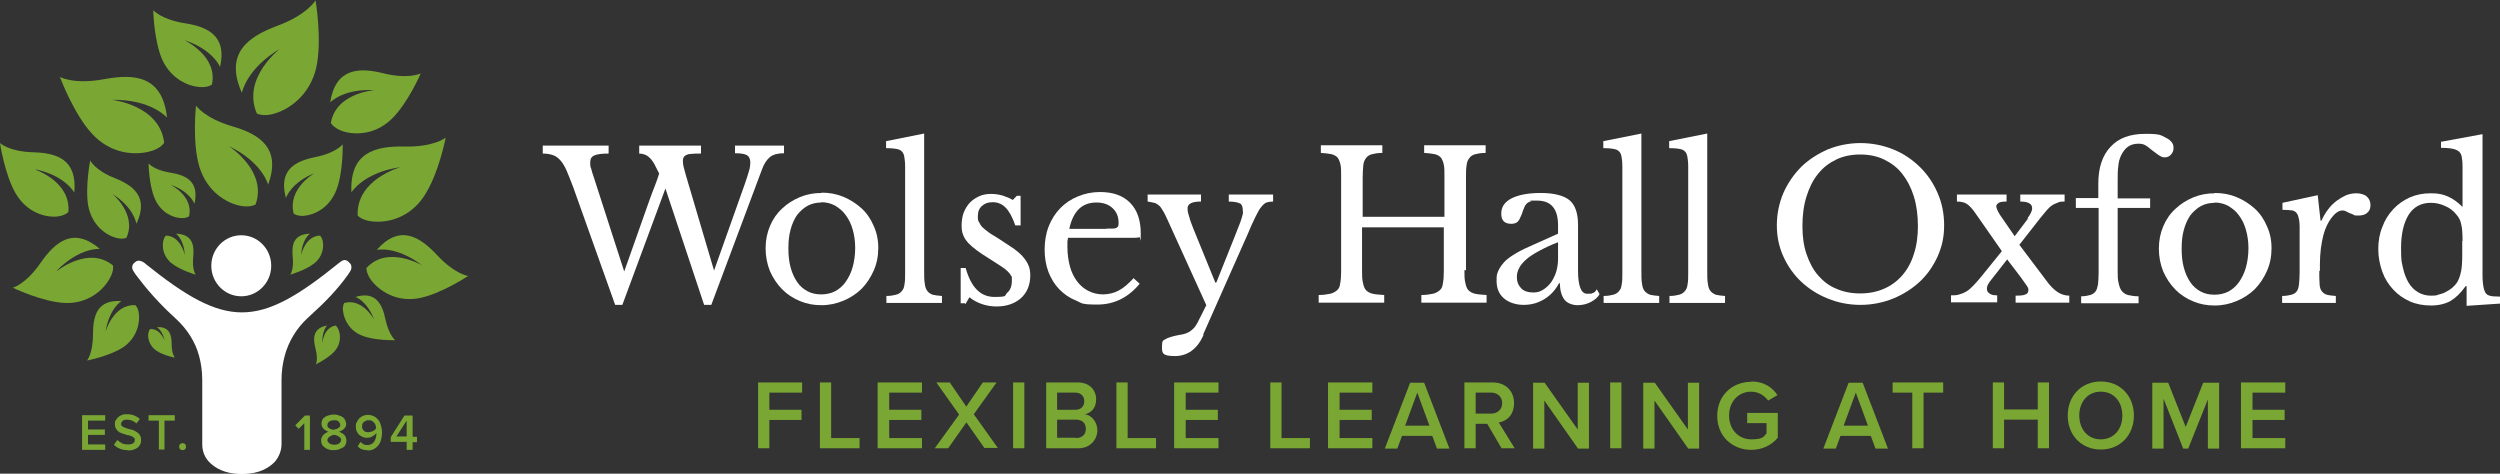 <svg width="285" height="54" viewBox="0 0 285 54" fill="none" xmlns="http://www.w3.org/2000/svg">
<rect x="0" y="0" width="285" height="54" fill="#333333" stroke="none"/>
<g clip-path="url(#clip0_130_574)">
<path d="M27.504 33.777C29.39 33.777 30.919 32.219 30.919 30.298C30.919 28.377 29.39 26.819 27.504 26.819C25.617 26.819 24.088 28.377 24.088 30.298C24.088 32.219 25.617 33.777 27.504 33.777Z" fill="white"/>
<path d="M16.545 30.044C25.831 37.51 29.425 37.438 38.605 30.008C39.032 29.646 39.352 29.501 39.708 29.827L39.815 29.936C40.135 30.189 40.135 30.624 39.886 30.987L39.672 31.313C38.463 33.016 37.004 34.502 35.474 35.879L35.011 36.314C33.801 37.438 32.876 38.96 32.449 40.591C32.236 41.388 32.094 42.33 32.094 43.309V50.63C32.094 51.354 31.809 52.079 31.346 52.623C30.706 53.311 29.567 54.036 27.61 54.036H27.539C25.582 54.036 24.444 53.311 23.803 52.623C23.305 52.079 23.056 51.391 23.056 50.63V43.309C23.056 42.294 22.914 41.388 22.7 40.591C22.273 38.96 21.313 37.51 20.103 36.387L19.64 35.952C18.11 34.538 16.723 32.98 15.477 31.313L15.264 30.987C15.015 30.66 14.979 30.262 15.3 29.972L15.477 29.827C15.477 29.827 15.869 29.464 16.616 30.081L16.545 30.044Z" fill="white"/>
<path d="M9.358 51.246V47.331H11.991V47.948H10.034V48.962H11.955V49.578H10.034V50.666H11.991V51.282H9.358V51.246Z" fill="#7AA734"/>
<path d="M14.552 51.318C14.197 51.318 13.876 51.246 13.627 51.137C13.378 51.028 13.165 50.883 12.987 50.702L13.378 50.158C13.521 50.303 13.698 50.412 13.876 50.521C14.09 50.63 14.303 50.666 14.588 50.666C14.873 50.666 14.837 50.666 14.944 50.63C15.05 50.63 15.122 50.557 15.193 50.521C15.264 50.485 15.3 50.412 15.335 50.34C15.335 50.267 15.371 50.195 15.371 50.158C15.371 50.05 15.371 49.977 15.264 49.905C15.193 49.832 15.122 49.796 15.015 49.724C14.908 49.687 14.802 49.651 14.659 49.615C14.517 49.615 14.374 49.542 14.232 49.506C14.09 49.47 13.948 49.434 13.805 49.361C13.663 49.325 13.556 49.252 13.449 49.144C13.343 49.071 13.271 48.962 13.2 48.818C13.129 48.709 13.094 48.528 13.094 48.346C13.094 48.165 13.094 48.02 13.2 47.911C13.271 47.767 13.378 47.658 13.485 47.549C13.592 47.44 13.77 47.368 13.912 47.295C14.09 47.223 14.268 47.223 14.481 47.223C14.766 47.223 15.05 47.259 15.3 47.368C15.549 47.477 15.762 47.585 15.94 47.767L15.549 48.274C15.406 48.129 15.229 48.02 15.05 47.948C14.873 47.875 14.659 47.839 14.446 47.839C14.232 47.839 14.09 47.875 13.983 47.984C13.876 48.056 13.805 48.201 13.805 48.346C13.805 48.491 13.876 48.564 13.983 48.636C14.09 48.709 14.232 48.745 14.41 48.818C14.588 48.89 14.766 48.926 14.944 48.962C15.122 48.999 15.3 49.071 15.477 49.18C15.655 49.289 15.798 49.397 15.905 49.542C16.011 49.687 16.082 49.868 16.082 50.122C16.082 50.376 16.082 50.448 16.011 50.593C15.94 50.738 15.869 50.883 15.727 50.992C15.62 51.101 15.442 51.173 15.264 51.246C15.086 51.318 14.837 51.354 14.588 51.354L14.552 51.318Z" fill="#7AA734"/>
<path d="M18.11 51.246V47.948H16.936V47.331H19.925V47.948H18.751V51.246H18.075H18.11Z" fill="#7AA734"/>
<path d="M20.815 51.318C20.708 51.318 20.601 51.282 20.53 51.209C20.459 51.137 20.423 51.028 20.423 50.919C20.423 50.811 20.459 50.702 20.53 50.63C20.601 50.557 20.708 50.521 20.815 50.521C20.921 50.521 21.028 50.557 21.099 50.63C21.17 50.702 21.206 50.811 21.206 50.919C21.206 51.028 21.17 51.137 21.099 51.209C21.028 51.282 20.921 51.318 20.815 51.318Z" fill="#7AA734"/>
<path d="M34.691 51.246V48.238L34.051 48.89L33.659 48.491L34.762 47.368H35.331V51.282H34.655L34.691 51.246Z" fill="#7AA734"/>
<path d="M38.071 51.318C37.893 51.318 37.68 51.318 37.502 51.246C37.324 51.209 37.182 51.137 37.039 51.028C36.897 50.919 36.79 50.811 36.719 50.702C36.648 50.557 36.612 50.412 36.612 50.231C36.612 50.05 36.612 49.977 36.684 49.868C36.719 49.76 36.79 49.651 36.861 49.578C36.933 49.506 37.039 49.434 37.146 49.361C37.253 49.289 37.36 49.252 37.466 49.216C37.36 49.216 37.253 49.144 37.146 49.071C37.039 48.999 36.968 48.962 36.897 48.89C36.826 48.817 36.755 48.745 36.719 48.636C36.684 48.528 36.648 48.419 36.648 48.31C36.648 48.129 36.684 47.984 36.755 47.839C36.826 47.694 36.933 47.621 37.075 47.513C37.217 47.44 37.36 47.368 37.538 47.331C37.715 47.295 37.858 47.259 38.036 47.259C38.214 47.259 38.356 47.259 38.534 47.331C38.712 47.368 38.854 47.44 38.996 47.513C39.139 47.585 39.245 47.694 39.316 47.839C39.388 47.984 39.459 48.129 39.459 48.31C39.459 48.491 39.459 48.564 39.388 48.636C39.352 48.745 39.281 48.817 39.21 48.89C39.139 48.962 39.067 49.035 38.961 49.071C38.854 49.144 38.747 49.18 38.641 49.216C38.747 49.252 38.854 49.325 38.961 49.361C39.067 49.434 39.174 49.506 39.245 49.578C39.316 49.651 39.388 49.76 39.423 49.868C39.459 49.977 39.494 50.086 39.494 50.231C39.494 50.376 39.459 50.557 39.388 50.702C39.316 50.847 39.21 50.956 39.067 51.028C38.925 51.101 38.783 51.173 38.605 51.246C38.427 51.282 38.249 51.318 38.036 51.318H38.071ZM38.071 50.702C38.178 50.702 38.285 50.702 38.391 50.666C38.498 50.666 38.569 50.593 38.641 50.557C38.712 50.521 38.783 50.448 38.818 50.376C38.854 50.303 38.889 50.231 38.889 50.158C38.889 50.086 38.889 49.977 38.783 49.905C38.712 49.832 38.641 49.76 38.569 49.724C38.498 49.687 38.391 49.651 38.32 49.615C38.249 49.578 38.142 49.578 38.107 49.578C38.036 49.578 37.964 49.578 37.893 49.615C37.822 49.651 37.715 49.687 37.644 49.724C37.573 49.76 37.502 49.832 37.431 49.905C37.36 49.977 37.324 50.05 37.324 50.158C37.324 50.267 37.324 50.303 37.395 50.376C37.431 50.448 37.502 50.484 37.573 50.557C37.644 50.63 37.715 50.63 37.822 50.666C37.929 50.666 38.036 50.702 38.142 50.702H38.071ZM38.071 48.962C38.142 48.962 38.214 48.962 38.285 48.926C38.356 48.926 38.463 48.854 38.534 48.817C38.605 48.781 38.676 48.709 38.712 48.672C38.783 48.6 38.783 48.528 38.783 48.419C38.783 48.31 38.783 48.274 38.712 48.201C38.641 48.129 38.641 48.093 38.569 48.02C38.498 47.984 38.427 47.948 38.356 47.911C38.285 47.911 38.178 47.911 38.071 47.911C37.858 47.911 37.68 47.948 37.538 48.056C37.395 48.165 37.324 48.274 37.324 48.455C37.324 48.636 37.324 48.636 37.395 48.709C37.466 48.781 37.502 48.817 37.573 48.854C37.644 48.89 37.715 48.926 37.822 48.962C37.893 48.962 37.964 48.999 38.036 48.999L38.071 48.962Z" fill="#7AA734"/>
<path d="M41.878 51.318C41.629 51.318 41.416 51.282 41.238 51.209C41.06 51.137 40.918 51.028 40.775 50.883L41.096 50.376C41.202 50.484 41.309 50.557 41.416 50.63C41.522 50.702 41.7 50.738 41.878 50.738C42.056 50.738 42.199 50.702 42.341 50.63C42.483 50.557 42.59 50.448 42.661 50.34C42.732 50.231 42.803 50.086 42.839 49.941C42.874 49.796 42.91 49.615 42.91 49.47V49.361C42.874 49.434 42.803 49.506 42.732 49.542C42.661 49.615 42.59 49.651 42.483 49.724C42.412 49.76 42.305 49.832 42.199 49.868C42.092 49.868 41.985 49.905 41.878 49.905C41.7 49.905 41.558 49.905 41.38 49.832C41.238 49.76 41.096 49.687 40.953 49.578C40.846 49.47 40.74 49.325 40.669 49.18C40.597 49.035 40.562 48.854 40.562 48.636C40.562 48.419 40.562 48.274 40.669 48.129C40.74 47.984 40.846 47.839 40.953 47.694C41.06 47.585 41.238 47.477 41.38 47.404C41.558 47.331 41.736 47.295 41.949 47.295C42.163 47.295 42.483 47.368 42.661 47.477C42.874 47.585 43.017 47.73 43.159 47.911C43.301 48.093 43.373 48.31 43.444 48.564C43.515 48.817 43.55 49.071 43.55 49.325C43.55 49.578 43.515 49.868 43.444 50.122C43.373 50.376 43.266 50.593 43.124 50.775C42.981 50.956 42.803 51.101 42.59 51.209C42.376 51.318 42.127 51.354 41.878 51.354V51.318ZM42.056 49.252C42.234 49.252 42.376 49.216 42.519 49.144C42.661 49.071 42.803 48.962 42.874 48.817C42.874 48.709 42.874 48.6 42.803 48.491C42.803 48.383 42.732 48.274 42.661 48.201C42.59 48.129 42.519 48.056 42.412 47.984C42.305 47.911 42.199 47.911 42.021 47.911C41.843 47.911 41.772 47.911 41.7 47.984C41.594 48.02 41.522 48.093 41.451 48.129C41.38 48.201 41.344 48.274 41.309 48.346C41.309 48.419 41.273 48.491 41.273 48.6C41.273 48.709 41.273 48.817 41.344 48.926C41.38 48.999 41.451 49.071 41.522 49.144C41.594 49.216 41.665 49.252 41.772 49.252C41.878 49.252 41.949 49.289 42.056 49.289V49.252Z" fill="#7AA734"/>
<path d="M46.361 51.246V50.376H44.547V49.832L46.112 47.368H47.038V49.796H47.536V50.412H47.038V51.282H46.361V51.246ZM46.361 47.948L45.187 49.76H46.361V47.948Z" fill="#7AA734"/>
<path d="M45.65 19.063C45.65 19.063 40.597 20.44 40.775 24.572C40.775 24.572 41.202 25.079 42.305 25.224C44.084 25.478 46.682 24.862 48.318 22.397C49.991 19.933 50.809 15.693 50.809 15.693C50.809 15.693 49.492 16.78 46.112 16.707C42.732 16.635 39.85 17.396 40.064 21.926C40.064 21.926 41.416 19.679 45.614 19.063H45.65Z" fill="#7AA734"/>
<path d="M12.738 11.38C12.738 11.38 18.217 11.96 18.715 16.273C18.715 16.273 18.36 16.889 17.257 17.215C15.442 17.758 12.667 17.577 10.532 15.294C8.397 13.011 6.831 8.77 6.831 8.77C6.831 8.77 8.397 9.676 11.884 9.024C15.371 8.372 18.538 8.662 19.036 13.409C19.036 13.409 17.257 11.307 12.773 11.38H12.738Z" fill="#7AA734"/>
<path d="M26.152 16.707C26.152 16.707 30.492 19.498 29.14 23.303C29.14 23.303 28.607 23.666 27.539 23.485C25.796 23.195 23.59 21.817 22.736 19.027C21.882 16.236 22.345 12.032 22.345 12.032C22.345 12.032 23.27 13.446 26.436 14.388C29.603 15.294 32.094 16.889 30.564 21.056C30.564 21.056 29.959 18.556 26.187 16.707H26.152Z" fill="#7AA734"/>
<path d="M21.064 4.603C21.064 4.603 24.871 6.415 24.159 9.64C24.159 9.64 23.768 9.966 22.878 9.93C21.455 9.858 19.498 8.988 18.502 6.813C17.541 4.639 17.47 1.16 17.47 1.16C17.47 1.16 18.36 2.211 21.028 2.646C23.697 3.044 25.903 4.095 25.084 7.647C25.084 7.647 24.337 5.69 21.099 4.603H21.064Z" fill="#7AA734"/>
<path d="M32.058 5.436C32.058 5.436 27.504 8.843 29.283 12.938C29.283 12.938 29.923 13.301 31.062 13.011C32.948 12.54 35.296 10.873 36.043 7.756C36.755 4.603 35.972 0.036 35.972 0.036C35.972 0.036 35.047 1.667 31.631 2.936C28.215 4.204 25.582 6.125 27.575 10.583C27.575 10.583 28.073 7.792 32.058 5.473V5.436Z" fill="#7AA734"/>
<path d="M36.008 19.643C36.008 19.643 32.734 21.419 33.481 24.354C33.481 24.354 33.837 24.644 34.62 24.608C35.901 24.499 37.573 23.666 38.356 21.636C39.139 19.607 39.067 16.454 39.067 16.454C39.067 16.454 38.32 17.432 35.972 17.903C33.624 18.375 31.738 19.353 32.592 22.578C32.592 22.578 33.161 20.766 36.008 19.679V19.643Z" fill="#7AA734"/>
<path d="M34.335 29.066C34.335 29.066 34.762 26.927 36.47 26.855C36.47 26.855 36.684 27 36.79 27.471C36.933 28.196 36.79 29.283 35.794 30.044C34.833 30.805 33.09 31.313 33.09 31.313C33.09 31.313 33.517 30.733 33.375 29.32C33.232 27.906 33.446 26.71 35.331 26.638C35.331 26.638 34.442 27.254 34.335 29.029V29.066Z" fill="#7AA734"/>
<path d="M21.064 29.066C21.064 29.066 20.637 26.927 18.929 26.855C18.929 26.855 18.715 27 18.609 27.471C18.466 28.196 18.609 29.283 19.605 30.044C20.566 30.805 22.309 31.313 22.309 31.313C22.309 31.313 21.882 30.733 22.024 29.32C22.167 27.942 21.953 26.71 20.067 26.638C20.067 26.638 20.957 27.254 21.064 29.029V29.066Z" fill="#7AA734"/>
<path d="M12.738 22.035C12.738 22.035 15.655 24.391 14.41 27.109C14.41 27.109 13.983 27.326 13.236 27.109C11.991 26.782 10.496 25.623 10.069 23.521C9.678 21.383 10.283 18.302 10.283 18.302C10.283 18.302 10.852 19.425 13.058 20.295C15.264 21.165 16.972 22.506 15.549 25.514C15.549 25.514 15.3 23.63 12.702 22.035H12.738Z" fill="#7AA734"/>
<path d="M4.056 19.353C4.056 19.353 8.112 20.73 7.792 24.173C7.792 24.173 7.436 24.572 6.547 24.68C5.088 24.826 3.024 24.173 1.779 22.035C0.534 19.897 0 16.309 0 16.309C0 16.309 1.032 17.287 3.772 17.36C6.511 17.432 8.824 18.193 8.468 21.962C8.468 21.962 7.472 20.042 4.092 19.317L4.056 19.353Z" fill="#7AA734"/>
<path d="M19.427 21.056C19.427 21.056 22.06 22.325 21.562 24.644C21.562 24.644 21.277 24.898 20.672 24.862C19.676 24.826 18.324 24.209 17.648 22.651C16.972 21.093 16.936 18.628 16.936 18.628C16.936 18.628 17.541 19.389 19.391 19.679C21.242 19.969 22.736 20.694 22.167 23.231C22.167 23.231 21.669 21.817 19.427 21.056Z" fill="#7AA734"/>
<path d="M42.91 10.256C42.91 10.256 38.32 10.474 37.715 14.025C37.715 14.025 38 14.533 38.889 14.895C40.348 15.439 42.697 15.403 44.582 13.627C46.468 11.851 47.962 8.372 47.962 8.372C47.962 8.372 46.611 9.06 43.764 8.372C40.918 7.647 38.249 7.756 37.644 11.67C37.644 11.67 39.21 10.003 42.946 10.293L42.91 10.256Z" fill="#7AA734"/>
<path d="M48.141 30.262C48.141 30.262 44.191 27.906 41.772 30.552C41.772 30.552 41.736 31.131 42.305 31.929C43.266 33.197 45.223 34.466 47.749 33.995C50.275 33.523 53.371 31.458 53.371 31.458C53.371 31.458 51.876 31.276 49.848 29.102C47.82 26.927 45.543 25.55 42.946 28.486C42.946 28.486 45.152 27.979 48.141 30.262Z" fill="#7AA734"/>
<path d="M42.661 36.459C42.661 36.459 41.345 33.958 39.245 34.538C39.245 34.538 39.032 34.828 39.103 35.444C39.21 36.423 39.85 37.727 41.309 38.271C42.768 38.851 45.045 38.779 45.045 38.779C45.045 38.779 44.333 38.199 43.942 36.423C43.586 34.647 42.803 33.161 40.526 33.85C40.526 33.85 41.843 34.285 42.661 36.459Z" fill="#7AA734"/>
<path d="M6.511 30.878C6.511 30.878 10.105 27.979 12.88 30.262C12.88 30.262 13.023 30.842 12.524 31.711C11.777 33.125 9.963 34.647 7.401 34.538C4.839 34.429 1.459 32.799 1.459 32.799C1.459 32.799 2.918 32.436 4.625 29.972C6.333 27.507 8.397 25.84 11.386 28.377C11.386 28.377 9.144 28.16 6.476 30.842L6.511 30.878Z" fill="#7AA734"/>
<path d="M12.026 37.836C12.026 37.836 12.916 34.647 15.442 34.792C15.442 34.792 15.762 35.082 15.833 35.77C15.976 36.894 15.549 38.561 14.054 39.576C12.524 40.591 9.927 41.098 9.927 41.098C9.927 41.098 10.603 40.264 10.603 38.126C10.603 35.988 11.066 34.14 13.841 34.321C13.841 34.321 12.453 35.154 12.026 37.836Z" fill="#7AA734"/>
<path d="M18.858 39.069C18.858 39.069 18.395 37.438 17.114 37.51C17.114 37.51 16.972 37.655 16.901 38.017C16.83 38.597 17.043 39.431 17.826 39.974C18.609 40.518 19.925 40.772 19.925 40.772C19.925 40.772 19.569 40.337 19.569 39.25C19.569 38.162 19.32 37.22 17.897 37.293C17.897 37.293 18.609 37.727 18.822 39.105L18.858 39.069Z" fill="#7AA734"/>
<path d="M36.719 39.358C36.719 39.358 36.755 37.401 38.249 37.111C38.249 37.111 38.463 37.22 38.605 37.619C38.854 38.235 38.854 39.25 38.142 40.047C37.431 40.844 36.008 41.533 36.008 41.533C36.008 41.533 36.292 40.953 35.972 39.757C35.652 38.525 35.687 37.401 37.288 37.111C37.288 37.111 36.612 37.8 36.755 39.395L36.719 39.358Z" fill="#7AA734"/>
<path d="M81.337 31.023L84.931 20.911C85.144 20.295 85.287 19.824 85.393 19.462C85.5 19.099 85.536 18.809 85.536 18.519C85.536 18.121 85.393 17.831 85.144 17.686C84.895 17.541 84.433 17.468 83.792 17.468V16.599H89.378V17.468C88.667 17.468 88.133 17.613 87.777 17.903C87.421 18.193 87.101 18.664 86.852 19.353L81.088 34.756H80.27L75.858 21.491L70.948 34.756H70.129L65.361 21.383C65.077 20.622 64.828 20.005 64.614 19.498C64.401 18.991 64.152 18.592 63.903 18.302C63.654 18.012 63.369 17.795 63.049 17.686C62.728 17.577 62.337 17.505 61.874 17.505V16.599H69.382V17.505C68.599 17.505 68.066 17.577 67.745 17.722C67.425 17.867 67.283 18.121 67.283 18.519C67.283 18.918 67.283 18.954 67.389 19.208C67.461 19.462 67.532 19.788 67.674 20.15L71.161 30.95L74.007 22.905C74.221 22.289 74.434 21.745 74.648 21.201C74.861 20.658 75.004 20.223 75.146 19.788C74.933 19.353 74.719 18.954 74.577 18.664C74.399 18.375 74.221 18.121 74.043 17.976C73.865 17.795 73.687 17.686 73.474 17.613C73.26 17.541 73.082 17.505 72.869 17.505V16.599H79.914V17.505C79.451 17.505 79.096 17.505 78.846 17.541C78.562 17.541 78.348 17.613 78.206 17.686C78.064 17.758 77.957 17.867 77.921 17.976C77.85 18.084 77.85 18.266 77.85 18.411C77.85 18.556 77.886 18.918 77.993 19.244C78.064 19.57 78.206 20.005 78.348 20.513L81.444 30.987L81.337 31.023Z" fill="white"/>
<path d="M93.648 21.962C94.537 21.962 95.356 22.107 96.139 22.433C96.921 22.76 97.597 23.195 98.202 23.738C98.807 24.282 99.27 24.971 99.59 25.732C99.946 26.493 100.124 27.326 100.124 28.268C100.124 29.211 99.946 30.081 99.59 30.878C99.234 31.675 98.772 32.364 98.202 32.944C97.597 33.523 96.921 33.958 96.139 34.285C95.356 34.611 94.537 34.792 93.648 34.792C92.758 34.792 91.976 34.647 91.193 34.321C90.41 33.995 89.734 33.56 89.165 32.98C88.596 32.4 88.133 31.711 87.777 30.914C87.457 30.117 87.279 29.247 87.279 28.305C87.279 27.362 87.457 26.529 87.777 25.768C88.097 25.007 88.56 24.318 89.165 23.774C89.734 23.231 90.41 22.796 91.193 22.47C91.976 22.144 92.794 21.999 93.648 21.999V21.962ZM93.648 23.086C93.079 23.086 92.581 23.195 92.082 23.448C91.62 23.702 91.228 24.064 90.873 24.499C90.552 24.971 90.303 25.514 90.126 26.166C89.948 26.819 89.876 27.507 89.876 28.305C89.876 29.102 89.948 29.827 90.126 30.479C90.303 31.131 90.552 31.675 90.873 32.146C91.193 32.617 91.584 32.944 92.047 33.197C92.509 33.451 93.043 33.56 93.612 33.56C94.182 33.56 94.715 33.451 95.213 33.197C95.676 32.944 96.103 32.581 96.423 32.11C96.743 31.639 97.028 31.095 97.206 30.443C97.384 29.791 97.491 29.066 97.491 28.268C97.491 27.471 97.384 26.782 97.206 26.166C97.028 25.514 96.743 24.971 96.423 24.536C96.103 24.064 95.676 23.738 95.213 23.448C94.751 23.195 94.217 23.05 93.612 23.05L93.648 23.086Z" fill="white"/>
<path d="M105.354 30.914C105.354 31.494 105.354 31.965 105.425 32.328C105.461 32.69 105.567 32.98 105.71 33.161C105.852 33.379 106.066 33.487 106.315 33.596C106.599 33.669 106.955 33.705 107.382 33.741V34.538H101.049V33.741C101.511 33.741 101.867 33.669 102.152 33.596C102.436 33.523 102.65 33.379 102.792 33.197C102.97 33.016 103.077 32.762 103.112 32.4C103.184 32.074 103.184 31.639 103.184 31.095V21.056C103.184 20.223 103.184 19.498 103.184 18.954C103.184 18.411 103.112 18.012 103.077 17.795C103.006 17.432 102.828 17.215 102.543 17.07C102.258 16.961 101.76 16.889 101.013 16.889V16.091L105.354 15.222V30.914Z" fill="white"/>
<path d="M110.015 34.575H109.517V30.552H110.086C110.691 32.726 111.758 33.85 113.36 33.85C114.961 33.85 114.463 33.705 114.818 33.379C115.174 33.089 115.352 32.617 115.352 32.001C115.352 31.385 115.352 31.566 115.245 31.422C115.174 31.24 115.032 31.095 114.854 30.914C114.676 30.733 114.391 30.515 114.036 30.298C113.68 30.081 113.217 29.754 112.684 29.428C112.15 29.102 111.723 28.812 111.331 28.522C110.94 28.232 110.62 27.942 110.371 27.689C110.122 27.399 109.908 27.109 109.801 26.782C109.659 26.456 109.624 26.094 109.624 25.659C109.624 25.224 109.695 24.644 109.873 24.209C110.051 23.774 110.3 23.376 110.584 23.086C110.904 22.76 111.26 22.542 111.652 22.361C112.043 22.18 112.506 22.107 113.004 22.107C113.502 22.107 113.858 22.18 114.285 22.289C114.712 22.433 115.103 22.578 115.459 22.796L115.921 22.325H116.348V25.695H115.743C115.423 24.753 115.032 24.064 114.64 23.666C114.249 23.267 113.751 23.05 113.182 23.05C112.612 23.05 112.257 23.195 111.936 23.485C111.616 23.774 111.474 24.137 111.474 24.644C111.474 25.152 111.509 25.152 111.616 25.333C111.687 25.514 111.83 25.732 112.007 25.913C112.185 26.094 112.434 26.275 112.719 26.493C113.004 26.71 113.36 26.891 113.751 27.145C114.427 27.58 114.961 27.942 115.459 28.268C115.921 28.595 116.313 28.921 116.597 29.247C116.882 29.573 117.096 29.899 117.238 30.226C117.38 30.552 117.451 30.95 117.451 31.385C117.451 32.472 117.096 33.342 116.384 33.995C115.672 34.611 114.747 34.937 113.609 34.937C112.47 34.937 111.367 34.575 110.513 33.886L110.051 34.683L110.015 34.575Z" fill="white"/>
<path d="M129.94 32.328C128.624 33.922 127.022 34.719 125.101 34.719C123.18 34.719 123.393 34.575 122.646 34.248C121.899 33.958 121.294 33.523 120.76 32.98C120.227 32.436 119.835 31.784 119.515 30.987C119.23 30.226 119.088 29.356 119.088 28.45C119.088 27.544 119.23 26.638 119.551 25.804C119.871 25.007 120.298 24.318 120.867 23.738C121.436 23.158 122.077 22.724 122.86 22.397C123.642 22.071 124.496 21.89 125.386 21.89C126.88 21.89 128.019 22.289 128.837 23.122C129.655 23.956 130.047 25.116 130.047 26.638C130.047 28.16 130.011 27 129.904 27.036C129.833 27.073 129.62 27.109 129.335 27.109H121.757C121.757 27.218 121.685 27.399 121.685 27.58C121.685 27.761 121.685 27.942 121.685 28.16C121.685 28.957 121.792 29.718 121.97 30.37C122.148 31.023 122.433 31.603 122.788 32.074C123.144 32.545 123.571 32.907 124.069 33.161C124.567 33.415 125.137 33.56 125.742 33.56C126.346 33.56 126.987 33.415 127.521 33.125C128.09 32.835 128.624 32.364 129.228 31.711L129.94 32.364V32.328ZM126.133 26.058C126.453 26.058 126.702 26.058 126.88 26.058C127.058 26.058 127.2 26.021 127.307 25.949C127.414 25.877 127.449 25.84 127.485 25.768C127.485 25.695 127.521 25.587 127.521 25.442C127.521 24.717 127.307 24.173 126.845 23.738C126.382 23.303 125.777 23.086 124.994 23.086C123.322 23.086 122.326 24.101 121.899 26.094H126.133V26.058Z" fill="white"/>
<path d="M137.199 38.199C136.487 39.793 135.384 40.591 133.925 40.591C132.466 40.591 132.466 40.228 132.466 39.503C132.466 38.779 132.609 38.815 132.858 38.67C133.142 38.489 133.605 38.344 134.352 38.199C134.672 38.162 134.957 38.09 135.17 38.017C135.384 37.945 135.597 37.836 135.775 37.691C135.953 37.546 136.131 37.401 136.273 37.184C136.416 36.966 136.558 36.749 136.7 36.423L137.519 34.792L133.107 25.079C132.893 24.644 132.751 24.282 132.573 24.028C132.431 23.774 132.288 23.557 132.11 23.412C131.933 23.267 131.755 23.158 131.577 23.122C131.363 23.086 131.114 23.013 130.83 22.977V22.18H136.914V22.977C135.882 22.977 135.384 23.231 135.384 23.738C135.384 24.246 135.455 24.246 135.562 24.68C135.669 25.115 135.846 25.55 136.024 26.021L138.551 32.219H138.657L140.757 26.964C140.97 26.456 141.112 26.021 141.255 25.695C141.397 25.369 141.468 25.115 141.539 24.898C141.61 24.68 141.646 24.499 141.682 24.391C141.717 24.282 141.682 24.137 141.682 23.992C141.682 23.593 141.575 23.303 141.361 23.195C141.148 23.086 140.721 22.977 140.081 22.977V22.18H145.133V22.977C144.848 22.977 144.599 23.013 144.386 23.086C144.172 23.158 143.994 23.34 143.781 23.593C143.567 23.847 143.354 24.246 143.105 24.753C142.856 25.26 142.536 25.949 142.18 26.819L137.163 38.126L137.199 38.199Z" fill="white"/>
<path d="M166.944 30.805C166.944 31.385 166.944 31.856 167.051 32.255C167.122 32.617 167.228 32.907 167.406 33.089C167.584 33.27 167.833 33.415 168.154 33.487C168.474 33.56 168.901 33.596 169.47 33.632V34.502H162.034V33.632C162.567 33.632 162.994 33.56 163.35 33.487C163.67 33.415 163.919 33.27 164.133 33.089C164.346 32.907 164.453 32.654 164.489 32.291C164.56 31.965 164.595 31.494 164.595 30.95V25.913H155.273V30.805C155.273 31.385 155.273 31.856 155.38 32.255C155.451 32.617 155.558 32.907 155.736 33.089C155.914 33.27 156.163 33.415 156.483 33.487C156.803 33.56 157.23 33.596 157.8 33.632V34.502H150.328V33.632C150.861 33.632 151.288 33.56 151.644 33.487C151.964 33.415 152.213 33.27 152.427 33.089C152.64 32.907 152.747 32.654 152.783 32.291C152.854 31.965 152.889 31.494 152.889 30.95V20.078C152.889 19.534 152.889 19.099 152.818 18.773C152.747 18.447 152.64 18.193 152.498 17.976C152.32 17.795 152.107 17.65 151.787 17.577C151.466 17.505 151.075 17.468 150.577 17.432V16.562H157.586V17.432C157.088 17.432 156.697 17.505 156.412 17.577C156.127 17.65 155.878 17.795 155.736 18.012C155.558 18.23 155.451 18.483 155.416 18.846C155.38 19.208 155.345 19.679 155.345 20.259V24.717H164.667V20.078C164.667 19.534 164.667 19.099 164.595 18.773C164.524 18.447 164.418 18.193 164.275 17.976C164.097 17.795 163.884 17.65 163.564 17.577C163.243 17.505 162.852 17.468 162.354 17.432V16.562H169.363V17.432C168.865 17.432 168.474 17.505 168.189 17.577C167.904 17.65 167.655 17.795 167.513 18.012C167.335 18.23 167.228 18.483 167.193 18.846C167.122 19.208 167.122 19.679 167.122 20.259V30.805H166.944Z" fill="white"/>
<path d="M177.618 26.638V25.695C177.618 23.811 176.835 22.869 175.234 22.869C173.633 22.869 174.736 22.869 174.558 22.941C174.38 22.977 174.238 23.05 174.096 23.158C173.989 23.267 173.846 23.412 173.775 23.63C173.669 23.847 173.597 24.064 173.491 24.391C173.313 24.826 173.17 25.152 172.993 25.297C172.815 25.442 172.601 25.514 172.281 25.514C171.498 25.514 171.142 25.115 171.142 24.354C171.142 23.593 171.534 23.013 172.317 22.615C173.099 22.216 174.202 21.999 175.661 21.999C177.12 21.999 178.294 22.289 178.934 22.832C179.575 23.376 179.895 24.318 179.895 25.623V30.842C179.895 32.617 180.251 33.487 180.927 33.487C181.603 33.487 181.354 33.487 181.532 33.415C181.745 33.379 181.888 33.234 182.03 32.98L182.35 33.523C182.172 33.886 181.817 34.176 181.354 34.429C180.856 34.683 180.358 34.792 179.824 34.792C179.29 34.792 178.65 34.575 178.33 34.14C178.009 33.705 177.831 33.089 177.831 32.291H177.725C177.333 33.052 176.764 33.669 176.052 34.103C175.341 34.538 174.558 34.756 173.704 34.756C172.85 34.756 171.996 34.502 171.427 33.995C170.858 33.487 170.609 32.835 170.609 32.001C170.609 31.168 170.68 31.276 170.787 30.914C170.929 30.588 171.142 30.262 171.427 29.936C171.712 29.609 172.103 29.32 172.566 29.029C173.028 28.74 173.633 28.413 174.309 28.123L177.618 26.638ZM177.618 27.616C176.728 27.942 176.017 28.305 175.412 28.631C174.807 28.957 174.309 29.283 173.953 29.609C173.597 29.936 173.313 30.262 173.17 30.588C172.993 30.914 172.921 31.24 172.921 31.603C172.921 32.11 173.099 32.545 173.42 32.871C173.74 33.197 174.202 33.342 174.772 33.342C175.341 33.342 175.554 33.234 175.875 33.052C176.23 32.835 176.515 32.581 176.8 32.219C177.049 31.856 177.262 31.458 177.405 30.987C177.547 30.515 177.618 30.008 177.618 29.501V27.652V27.616Z" fill="white"/>
<path d="M187.118 30.914C187.118 31.494 187.118 31.965 187.189 32.328C187.225 32.69 187.331 32.98 187.474 33.161C187.616 33.342 187.83 33.487 188.079 33.596C188.363 33.669 188.719 33.705 189.146 33.741V34.538H182.813V33.741C183.275 33.741 183.631 33.669 183.916 33.596C184.2 33.523 184.414 33.379 184.556 33.197C184.734 33.016 184.841 32.762 184.876 32.4C184.948 32.074 184.948 31.639 184.948 31.095V21.056C184.948 20.223 184.948 19.498 184.948 18.954C184.948 18.375 184.876 18.012 184.841 17.795C184.77 17.432 184.592 17.215 184.307 17.07C184.022 16.961 183.524 16.889 182.777 16.889V16.091L187.118 15.222V30.914Z" fill="white"/>
<path d="M194.625 30.914C194.625 31.494 194.626 31.965 194.697 32.328C194.732 32.69 194.839 32.98 194.981 33.161C195.124 33.342 195.337 33.487 195.586 33.596C195.871 33.669 196.227 33.705 196.654 33.741V34.538H190.32V33.741C190.783 33.741 191.139 33.669 191.423 33.596C191.708 33.523 191.921 33.379 192.064 33.197C192.242 33.016 192.348 32.762 192.384 32.4C192.455 32.074 192.455 31.639 192.455 31.095V21.056C192.455 20.223 192.455 19.498 192.455 18.954C192.455 18.375 192.384 18.012 192.348 17.795C192.277 17.432 192.099 17.215 191.815 17.07C191.53 16.961 191.032 16.889 190.285 16.889V16.091L194.625 15.222V30.914Z" fill="white"/>
<path d="M212.06 16.309C213.412 16.309 214.657 16.562 215.831 17.034C217.006 17.505 218.002 18.193 218.856 19.027C219.71 19.86 220.386 20.839 220.884 21.999C221.382 23.122 221.631 24.354 221.631 25.695C221.631 27.036 221.382 28.123 220.884 29.247C220.386 30.334 219.71 31.313 218.856 32.11C218.002 32.907 216.97 33.56 215.831 34.031C214.657 34.502 213.412 34.756 212.096 34.756C210.779 34.756 209.498 34.502 208.36 34.031C207.185 33.56 206.189 32.907 205.335 32.11C204.481 31.313 203.805 30.334 203.307 29.247C202.809 28.16 202.56 26.964 202.56 25.695C202.56 24.427 202.809 23.158 203.307 21.999C203.805 20.875 204.481 19.897 205.335 19.027C206.189 18.193 207.221 17.541 208.36 17.034C209.534 16.562 210.779 16.309 212.131 16.309H212.06ZM212.06 33.451C213.056 33.451 213.981 33.27 214.8 32.907C215.618 32.545 216.294 32.038 216.863 31.385C217.433 30.733 217.895 29.899 218.18 28.957C218.5 28.015 218.642 26.927 218.642 25.768C218.642 24.608 218.5 23.412 218.18 22.397C217.86 21.383 217.433 20.549 216.863 19.824C216.294 19.099 215.618 18.592 214.8 18.193C213.981 17.795 213.056 17.613 212.06 17.613C211.064 17.613 210.139 17.795 209.32 18.193C208.502 18.592 207.826 19.099 207.257 19.824C206.687 20.513 206.26 21.383 205.94 22.397C205.62 23.412 205.478 24.536 205.478 25.768C205.478 27 205.62 28.015 205.94 28.957C206.26 29.899 206.687 30.733 207.257 31.385C207.826 32.038 208.502 32.581 209.32 32.907C210.139 33.27 211.028 33.451 212.06 33.451Z" fill="white"/>
<path d="M231.095 24.934C231.451 24.463 231.665 24.064 231.665 23.738C231.665 23.231 231.202 22.977 230.313 22.977V22.18H235.365V22.977C235.08 22.977 234.831 22.977 234.618 23.086C234.404 23.158 234.191 23.267 233.977 23.376C233.764 23.521 233.551 23.702 233.337 23.956C233.124 24.209 232.875 24.499 232.59 24.862L230.206 27.906L233.266 31.965C233.728 32.617 234.191 33.052 234.582 33.306C234.974 33.56 235.436 33.705 235.899 33.705V34.502H229.779V33.705C230.348 33.705 230.704 33.669 230.918 33.56C231.131 33.487 231.238 33.306 231.238 33.052C231.238 32.799 231.167 32.799 231.06 32.581C230.918 32.364 230.704 32.074 230.419 31.675L228.818 29.573L226.861 32.074C226.648 32.364 226.506 32.617 226.506 32.907C226.506 33.197 226.612 33.306 226.79 33.451C226.968 33.596 227.253 33.669 227.68 33.669V34.466H222.414V33.669C222.77 33.669 223.09 33.669 223.374 33.56C223.659 33.487 223.908 33.379 224.157 33.234C224.406 33.089 224.655 32.871 224.94 32.581C225.225 32.291 225.509 31.965 225.865 31.53L228.213 28.631L225.154 24.246C224.798 23.738 224.477 23.412 224.193 23.231C223.908 23.05 223.517 22.977 223.09 22.977V22.18H228.747V22.977C228.32 22.977 228.036 23.013 227.858 23.122C227.68 23.231 227.573 23.376 227.573 23.521C227.573 23.666 227.715 24.064 228 24.499L229.672 26.927L231.238 24.862L231.095 24.934Z" fill="white"/>
<path d="M236.61 22.578H239.208V20.911C239.208 19.136 239.67 17.722 240.595 16.744C241.521 15.729 242.837 15.258 244.581 15.258C246.324 15.258 246.288 15.403 246.893 15.693C247.498 15.982 247.783 16.381 247.783 16.816C247.783 17.251 247.676 17.396 247.498 17.613C247.32 17.831 247.071 17.94 246.786 17.94C246.502 17.94 246.395 17.867 246.217 17.758C246.004 17.65 245.755 17.432 245.399 17.178C245.007 16.852 244.723 16.635 244.509 16.526C244.296 16.417 244.047 16.381 243.762 16.381C242.837 16.381 242.197 16.852 241.77 17.795C241.627 18.121 241.521 18.483 241.485 18.954C241.414 19.389 241.414 20.042 241.414 20.803V22.615H245.114V23.702H241.414V30.842C241.414 31.421 241.414 31.893 241.521 32.255C241.592 32.617 241.698 32.944 241.876 33.161C242.054 33.379 242.303 33.56 242.588 33.632C242.908 33.705 243.3 33.777 243.798 33.777V34.575H237.251V33.777C237.678 33.777 238.034 33.705 238.283 33.632C238.532 33.56 238.745 33.415 238.888 33.233C239.03 33.052 239.101 32.762 239.172 32.436C239.208 32.074 239.243 31.603 239.243 31.023V23.702H236.646V22.615L236.61 22.578Z" fill="white"/>
<path d="M252.479 21.999C253.369 21.999 254.187 22.144 254.97 22.47C255.753 22.796 256.429 23.231 257.034 23.774C257.639 24.318 258.101 25.007 258.421 25.768C258.777 26.529 258.955 27.362 258.955 28.305C258.955 29.247 258.777 30.117 258.421 30.914C258.066 31.711 257.603 32.4 257.034 32.98C256.429 33.56 255.753 33.995 254.97 34.321C254.187 34.647 253.369 34.828 252.479 34.828C251.59 34.828 250.807 34.683 250.024 34.357C249.242 34.031 248.566 33.596 247.996 33.016C247.427 32.436 246.964 31.748 246.609 30.95C246.288 30.153 246.11 29.283 246.11 28.341C246.11 27.399 246.288 26.565 246.609 25.804C246.929 25.043 247.391 24.354 247.996 23.811C248.566 23.267 249.242 22.832 250.024 22.506C250.807 22.18 251.625 22.035 252.479 22.035V21.999ZM252.479 23.122C251.91 23.122 251.412 23.231 250.914 23.485C250.451 23.738 250.06 24.101 249.704 24.536C249.384 25.007 249.135 25.55 248.957 26.203C248.779 26.855 248.708 27.544 248.708 28.341C248.708 29.138 248.779 29.863 248.957 30.515C249.135 31.168 249.384 31.711 249.704 32.183C250.024 32.654 250.416 32.98 250.878 33.234C251.341 33.487 251.875 33.596 252.444 33.596C253.013 33.596 253.547 33.487 254.045 33.234C254.507 32.98 254.934 32.617 255.255 32.146C255.575 31.675 255.86 31.131 256.037 30.479C256.215 29.827 256.322 29.102 256.322 28.305C256.322 27.507 256.215 26.819 256.037 26.203C255.86 25.55 255.575 25.007 255.255 24.572C254.934 24.101 254.507 23.774 254.045 23.485C253.582 23.231 253.049 23.086 252.444 23.086L252.479 23.122Z" fill="white"/>
<path d="M264.399 30.842C264.399 31.494 264.399 31.965 264.435 32.364C264.435 32.726 264.541 33.016 264.684 33.197C264.826 33.379 265.004 33.523 265.253 33.596C265.502 33.669 265.858 33.705 266.285 33.741V34.538H260.165V33.741C260.592 33.741 260.948 33.669 261.232 33.596C261.482 33.523 261.695 33.415 261.837 33.197C261.98 33.016 262.051 32.726 262.086 32.4C262.122 32.038 262.158 31.567 262.158 30.987V28.268C262.158 27.218 262.158 26.384 262.158 25.804C262.158 25.224 262.051 24.789 261.944 24.499C261.802 24.209 261.624 24.064 261.339 23.992C261.055 23.956 260.663 23.919 260.201 23.919V23.122L264.221 22.252L264.541 25.152H264.648C264.862 24.681 265.111 24.246 265.395 23.883C265.68 23.485 266.036 23.158 266.356 22.905C266.712 22.651 267.068 22.434 267.459 22.252C267.85 22.107 268.242 22.035 268.633 22.035C269.025 22.035 269.523 22.144 269.807 22.397C270.092 22.651 270.234 22.977 270.234 23.376C270.234 23.774 270.128 24.028 269.879 24.246C269.665 24.463 269.309 24.572 268.882 24.572C268.455 24.572 268.42 24.572 268.277 24.463C268.099 24.391 267.957 24.318 267.815 24.282C267.673 24.209 267.566 24.137 267.459 24.101C267.352 24.028 267.21 23.992 267.068 23.992C266.641 23.992 266.249 24.246 265.822 24.789C265.395 25.333 265.075 26.021 264.862 26.819C264.755 27.254 264.648 27.761 264.577 28.341C264.506 28.921 264.47 29.501 264.47 30.117V30.914L264.399 30.842Z" fill="white"/>
<path d="M281.193 32.617H281.086C280.517 33.415 279.948 33.958 279.343 34.321C278.738 34.647 277.991 34.828 277.137 34.828C276.283 34.828 275.464 34.683 274.717 34.357C274.006 34.031 273.365 33.596 272.831 33.016C272.298 32.436 271.871 31.784 271.586 30.987C271.301 30.189 271.124 29.319 271.124 28.413C271.124 27.507 271.266 26.638 271.586 25.877C271.871 25.079 272.298 24.427 272.831 23.847C273.365 23.267 274.006 22.832 274.717 22.506C275.464 22.18 276.247 22.035 277.101 22.035C277.955 22.035 278.489 22.144 279.058 22.397C279.627 22.651 280.197 23.05 280.73 23.593V21.201C280.73 20.331 280.73 19.57 280.73 18.991C280.73 18.411 280.659 18.012 280.624 17.795C280.552 17.468 280.339 17.215 279.983 17.07C279.627 16.925 279.058 16.852 278.275 16.852V16.164L283.007 15.294V28.74C283.007 29.827 283.007 30.697 283.007 31.385C283.007 32.074 283.079 32.581 283.15 32.871C283.185 33.052 283.257 33.197 283.328 33.342C283.399 33.487 283.506 33.56 283.612 33.632C283.755 33.705 283.933 33.741 284.146 33.777C284.36 33.777 284.644 33.813 285 33.813V34.611L281.193 34.864V32.69V32.617ZM280.73 27.471C280.73 26.674 280.695 26.058 280.588 25.623C280.517 25.188 280.339 24.826 280.09 24.536C279.734 24.064 279.272 23.702 278.738 23.485C278.204 23.231 277.67 23.122 277.101 23.122C275.998 23.122 275.144 23.593 274.575 24.499C274.006 25.442 273.721 26.674 273.721 28.268C273.721 29.863 273.792 29.827 273.934 30.515C274.077 31.168 274.29 31.748 274.575 32.219C274.86 32.69 275.215 33.052 275.642 33.306C276.069 33.56 276.567 33.705 277.101 33.705C277.635 33.705 277.67 33.705 277.955 33.596C278.24 33.523 278.524 33.451 278.773 33.306C279.058 33.161 279.307 33.016 279.521 32.835C279.734 32.654 279.948 32.436 280.09 32.219C280.303 31.893 280.446 31.458 280.552 30.987C280.659 30.515 280.695 29.827 280.695 28.993V27.471H280.73Z" fill="white"/>
<path d="M86.389 43.599H91.442V44.758H87.706V46.715H91.371V47.875H87.706V51.101H86.425V43.599H86.389Z" fill="#7AA734"/>
<path d="M93.47 43.599H94.751V49.941H97.989V51.101H93.47V43.599Z" fill="#7AA734"/>
<path d="M100.052 43.599H105.105V44.758H101.369V46.715H105.034V47.875H101.369V49.941H105.105V51.101H100.052V43.599Z" fill="#7AA734"/>
<path d="M110.157 48.165L108.094 51.101H106.564L109.339 47.259L106.742 43.599H108.272L110.157 46.353L112.043 43.599H113.609L111.011 47.223L113.751 51.064H112.221L110.157 48.129V48.165Z" fill="#7AA734"/>
<path d="M115.494 43.599H116.775V51.101H115.494V43.599Z" fill="#7AA734"/>
<path d="M119.23 43.599H122.86C124.212 43.599 124.959 44.468 124.959 45.519C124.959 46.57 124.354 47.078 123.678 47.223C124.461 47.331 125.101 48.129 125.101 49.071C125.101 50.013 124.354 51.101 122.966 51.101H119.266V43.599H119.23ZM122.575 46.715C123.251 46.715 123.607 46.317 123.607 45.737C123.607 45.157 123.215 44.758 122.575 44.758H120.511V46.715H122.575ZM122.646 49.941C123.358 49.941 123.785 49.542 123.785 48.89C123.785 48.238 123.393 47.839 122.646 47.839H120.511V49.905H122.646V49.941Z" fill="#7AA734"/>
<path d="M127.272 43.599H128.552V49.941H131.79V51.101H127.272V43.599Z" fill="#7AA734"/>
<path d="M133.854 43.599H138.906V44.758H135.17V46.715H138.835V47.875H135.17V49.941H138.906V51.101H133.854V43.599Z" fill="#7AA734"/>
<path d="M144.813 43.599H146.094V49.941H149.331V51.101H144.813V43.599Z" fill="#7AA734"/>
<path d="M151.395 43.599H156.448V44.758H152.712V46.715H156.376V47.875H152.712V49.941H156.448V51.101H151.395V43.599Z" fill="#7AA734"/>
<path d="M163.315 49.687H159.828L159.294 51.137H157.871L160.753 43.635H162.354L165.236 51.137H163.813L163.279 49.687H163.315ZM160.184 48.528H162.959L161.571 44.758L160.184 48.528Z" fill="#7AA734"/>
<path d="M169.506 48.31H168.225V51.101H166.944V43.599H170.182C171.64 43.599 172.601 44.577 172.601 45.954C172.601 47.331 171.747 48.02 170.858 48.165L172.672 51.101H171.178L169.541 48.31H169.506ZM170.004 44.758H168.225V47.15H170.004C170.715 47.15 171.249 46.679 171.249 45.954C171.249 45.23 170.715 44.758 170.004 44.758Z" fill="#7AA734"/>
<path d="M176.052 45.664V51.137H174.772V43.635H176.088L179.86 48.962V43.635H181.14V51.137H179.895L176.052 45.664Z" fill="#7AA734"/>
<path d="M183.56 43.599H184.841V51.101H183.56V43.599Z" fill="#7AA734"/>
<path d="M188.612 45.664V51.137H187.331V43.635H188.648L192.419 48.962V43.635H193.7V51.137H192.455L188.612 45.664Z" fill="#7AA734"/>
<path d="M199.678 43.49C201.101 43.49 202.062 44.178 202.631 45.048L201.564 45.664C201.172 45.121 200.496 44.65 199.642 44.65C198.184 44.65 197.116 45.773 197.116 47.368C197.116 48.962 198.184 50.086 199.642 50.086C201.101 50.086 201.066 49.724 201.386 49.397V48.238H199.18V47.078H202.667V49.905C201.955 50.738 200.923 51.282 199.642 51.282C197.507 51.282 195.764 49.76 195.764 47.404C195.764 45.048 197.507 43.526 199.642 43.526L199.678 43.49Z" fill="#7AA734"/>
<path d="M213.305 49.687H209.818L209.285 51.137H207.861L210.743 43.635H212.345L215.227 51.137H213.803L213.27 49.687H213.305ZM210.174 48.528H212.949L211.562 44.758L210.174 48.528Z" fill="#7AA734"/>
<path d="M218.002 44.758H215.76V43.599H221.524V44.758H219.283V51.101H218.002V44.758Z" fill="#7AA734"/>
<path d="M232.305 47.839H228.463V51.101H227.182V43.599H228.463V46.679H232.305V43.599H233.586V51.101H232.305V47.839Z" fill="#7AA734"/>
<path d="M239.492 43.49C241.698 43.49 243.264 45.121 243.264 47.368C243.264 49.615 241.698 51.246 239.492 51.246C237.286 51.246 235.721 49.615 235.721 47.368C235.721 45.121 237.286 43.49 239.492 43.49ZM239.492 44.65C237.998 44.65 237.037 45.809 237.037 47.368C237.037 48.926 237.998 50.086 239.492 50.086C240.987 50.086 241.948 48.926 241.948 47.368C241.948 45.809 240.987 44.65 239.492 44.65Z" fill="#7AA734"/>
<path d="M251.732 45.447L249.455 51.137H248.886L246.644 45.447V51.137H245.363V43.635H247.178L249.17 48.672L251.163 43.635H252.978V51.137H251.697V45.447H251.732Z" fill="#7AA734"/>
<path d="M255.468 43.599H260.521V44.758H256.785V46.715H260.449V47.875H256.785V49.941H260.521V51.101H255.468V43.599Z" fill="#7AA734"/>
</g>
<defs>
<clipPath id="clip0_130_574">
<rect width="285" height="54" fill="white"/>
</clipPath>
</defs>
</svg>
